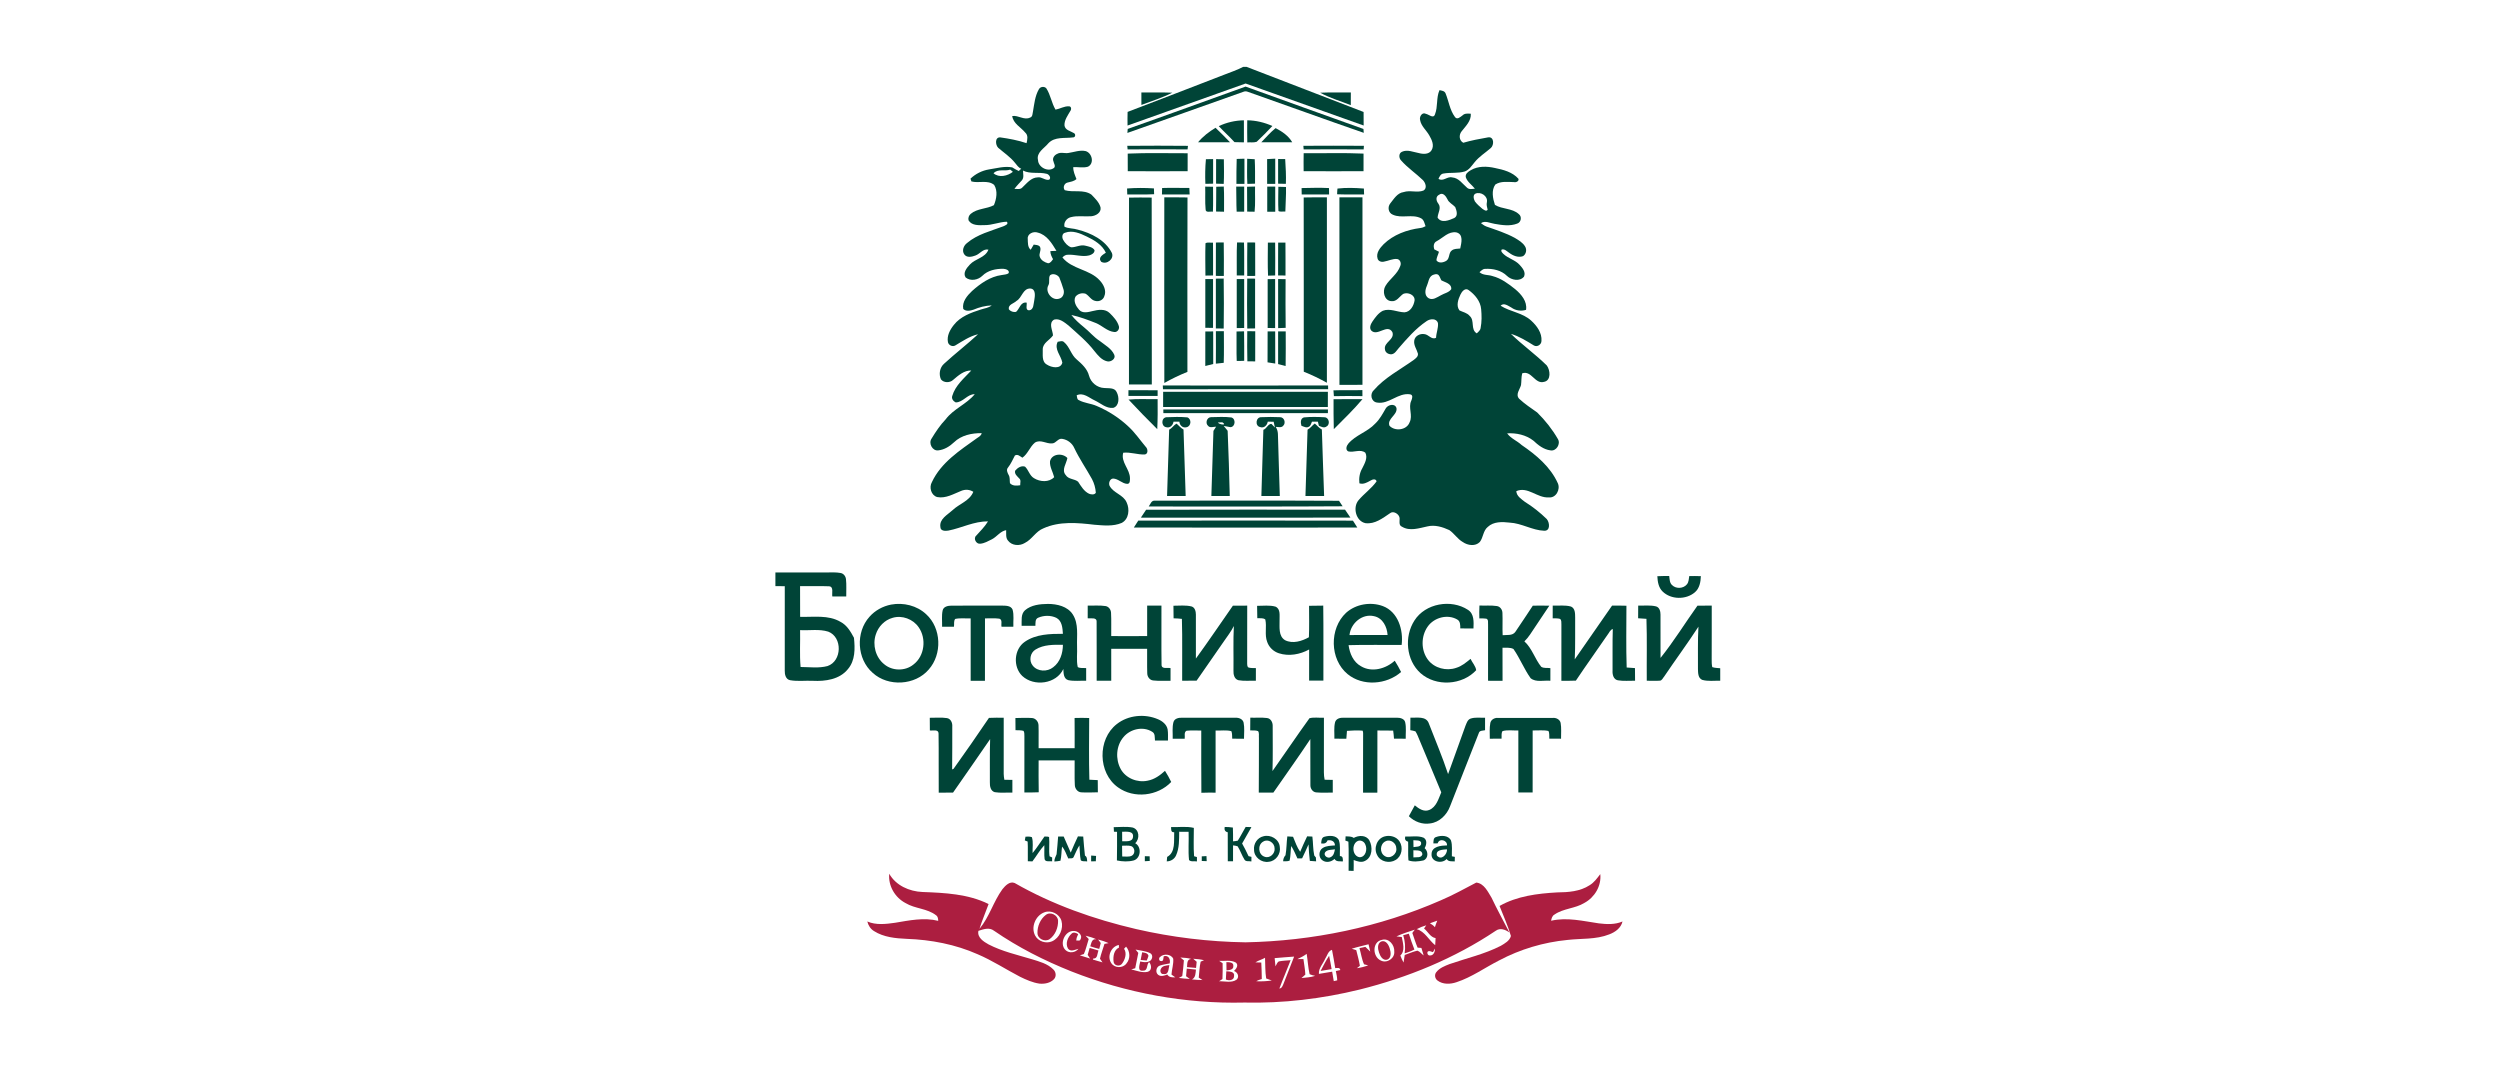 <svg width="187" height="80" viewBox="0 0 187 80" fill="none" xmlns="http://www.w3.org/2000/svg">
<g clip-path="url(#clip0_12989_84252)">
<path d="M92.992 5H93.242C96.163 6.117 99.076 7.259 101.997 8.376C102.002 8.712 102.002 9.05 102.001 9.388C99.056 8.345 96.114 7.298 93.172 6.246C90.229 7.298 87.284 8.343 84.34 9.39C84.334 9.05 84.335 8.71 84.345 8.37C86.744 7.464 89.131 6.524 91.524 5.606C92.015 5.407 92.524 5.251 92.992 5Z" fill="#004437"/>
<path d="M84.354 9.643C87.299 8.606 90.23 7.53 93.169 6.476C96.108 7.532 99.042 8.603 101.986 9.647C101.992 9.719 102.003 9.864 102.009 9.936C99.109 8.936 96.227 7.88 93.332 6.865C93.223 6.822 93.115 6.821 93.007 6.865C90.112 7.884 87.225 8.93 84.328 9.943C84.335 9.868 84.347 9.719 84.354 9.644V9.643Z" fill="#004437"/>
<path d="M77.71 6.674C77.814 6.475 78.12 6.438 78.266 6.609C78.583 7.098 78.656 7.702 78.953 8.201C79.293 8.14 79.607 7.931 79.958 7.953C80.137 7.947 80.153 8.18 80.068 8.288C79.875 8.626 79.604 8.98 79.623 9.381C79.67 9.743 80.072 9.797 80.331 9.957C80.478 10.033 80.445 10.287 80.258 10.278C79.638 10.362 78.899 10.208 78.421 10.713C78.113 11.098 77.502 11.4 77.644 11.982C77.667 12.528 78.427 12.907 78.856 12.545C78.968 12.397 78.824 12.223 78.799 12.071C78.689 11.839 78.869 11.594 79.084 11.507C79.335 11.361 79.624 11.484 79.894 11.446C80.329 11.384 80.762 11.206 81.205 11.301C81.693 11.443 81.873 12.226 81.379 12.469C81.026 12.576 80.644 12.484 80.281 12.499C80.266 12.816 80.41 13.103 80.518 13.393C80.33 13.569 80.074 13.599 79.836 13.66C79.601 13.721 79.482 14.039 79.648 14.228C80.292 14.413 81.043 14.148 81.63 14.551C81.901 14.834 82.218 15.124 82.321 15.513C82.389 15.908 81.967 16.147 81.627 16.175C81.117 16.214 80.597 16.112 80.094 16.245C79.787 16.316 79.543 16.648 79.624 16.961C79.932 17.104 80.29 17.073 80.613 17.176C81.622 17.434 82.676 17.953 83.166 18.916C83.363 19.361 82.784 19.828 82.368 19.58C82.107 19.263 82.49 19.053 82.718 18.902C82.445 18.312 81.857 17.964 81.29 17.694C80.797 17.455 80.218 17.202 79.669 17.408C79.432 17.46 79.422 17.767 79.525 17.939C79.658 18.176 79.858 18.406 80.121 18.498C80.481 18.507 80.825 18.276 81.191 18.379C81.431 18.442 81.737 18.48 81.872 18.715C81.876 18.935 81.658 19.048 81.477 19.103C80.949 19.239 80.416 19.022 79.883 19.056C79.716 19.044 79.578 19.142 79.469 19.256C80.186 20.159 81.516 20.135 82.271 20.986C82.555 21.292 82.779 21.746 82.602 22.16C82.524 22.428 82.214 22.58 81.95 22.513C81.62 22.465 81.472 22.123 81.203 21.972C80.936 21.883 80.614 21.972 80.443 22.196C80.272 22.533 80.491 22.917 80.717 23.171C80.973 23.465 81.398 23.348 81.723 23.268C82.143 23.162 82.666 23.081 83.006 23.42C83.291 23.699 83.58 24.011 83.693 24.402C83.751 24.615 83.584 24.858 83.353 24.836C82.819 24.784 82.444 24.351 81.964 24.16C81.368 23.925 80.765 23.698 80.137 23.559C80.399 23.896 80.719 24.183 81.05 24.452C81.473 24.783 81.808 25.214 82.266 25.507C82.651 25.814 83.141 26.07 83.348 26.539C83.48 26.843 83.083 27.097 82.816 27.028C82.396 26.932 82.12 26.577 81.864 26.261C81.305 25.535 80.592 24.951 79.916 24.34C79.612 24.112 79.255 23.792 78.842 23.908C78.404 24.176 78.745 24.708 78.764 25.088C78.526 25.442 78.004 25.641 77.997 26.124C78.02 26.514 77.894 27.053 78.317 27.277C78.648 27.493 79.335 27.631 79.463 27.128C79.371 26.597 78.831 26.122 79.116 25.564C79.272 25.547 79.456 25.459 79.587 25.588C80.013 25.939 80.112 26.54 80.54 26.891C80.927 27.227 81.329 27.59 81.46 28.106C81.597 28.613 82.066 29.002 82.596 29.023C82.919 29.058 83.379 28.971 83.532 29.342C83.727 29.703 83.739 30.368 83.266 30.51C82.74 30.565 82.334 30.161 81.889 29.953C81.459 29.76 81.037 29.33 80.535 29.568C80.576 29.693 80.545 29.875 80.698 29.93C81.108 30.155 81.591 30.174 82.018 30.36C82.906 30.733 83.73 31.264 84.428 31.926C84.91 32.375 85.281 32.922 85.702 33.424C85.865 33.567 85.9 33.965 85.625 33.995C85.085 34.017 84.561 33.802 84.017 33.864C83.82 34.576 84.527 35.096 84.522 35.783C84.516 35.942 84.54 36.191 84.315 36.193C83.928 36.175 83.652 35.807 83.26 35.795C83.017 35.811 82.909 36.129 82.991 36.329C83.272 36.887 84.029 36.997 84.274 37.584C84.512 38.09 84.448 38.834 83.901 39.115C83.26 39.388 82.537 39.305 81.86 39.251C80.593 39.101 79.241 38.978 78.047 39.52C77.476 39.74 77.198 40.344 76.658 40.613C76.269 40.856 75.689 40.822 75.401 40.44C75.21 40.226 75.275 39.916 75.26 39.656C74.821 39.731 74.574 40.143 74.197 40.337C73.917 40.474 73.635 40.647 73.316 40.67C73.015 40.709 72.781 40.268 73.025 40.062C73.33 39.719 73.663 39.398 73.901 39.002C72.866 38.983 71.933 39.493 70.939 39.688C70.716 39.729 70.344 39.726 70.341 39.424C70.245 38.818 70.873 38.511 71.249 38.163C71.749 37.684 72.53 37.474 72.804 36.787C72.534 36.611 72.196 36.592 71.901 36.717C71.327 36.943 70.745 37.304 70.101 37.18C69.646 37.052 69.481 36.448 69.707 36.062C70.393 34.59 71.804 33.688 73.08 32.772C73.222 32.675 73.399 32.587 73.428 32.399C72.694 32.391 71.901 32.556 71.361 33.083C71.039 33.388 70.635 33.64 70.186 33.688C69.742 33.75 69.436 33.154 69.681 32.808C69.99 32.299 70.322 31.797 70.736 31.366C71.316 30.585 72.299 30.236 72.912 29.485C72.348 29.477 72.046 30.097 71.487 30.101C71.308 30.015 71.157 29.821 71.229 29.615C71.459 28.83 72.114 28.292 72.652 27.715C72.122 27.693 71.679 28.088 71.296 28.414C71.058 28.647 70.588 28.647 70.382 28.374C70.207 27.988 70.293 27.487 70.619 27.205C71.445 26.446 72.337 25.762 73.159 25.001C72.537 25.145 72.008 25.51 71.469 25.832C71.259 25.968 70.957 25.832 70.906 25.592C70.814 25.12 71.058 24.668 71.343 24.309C71.836 23.674 72.626 23.388 73.368 23.152C73.643 23.058 73.954 23.037 74.182 22.842C73.712 22.863 73.25 22.978 72.819 23.163C72.58 23.248 72.246 23.309 72.051 23.11C71.95 22.571 72.345 22.113 72.708 21.768C73.336 21.207 74.067 20.687 74.924 20.573C75.099 20.531 75.303 20.55 75.449 20.428C75.528 20.198 75.219 20.117 75.049 20.106C74.487 20.097 73.884 20.223 73.476 20.633C73.157 20.946 72.595 21.053 72.231 20.756C72.002 20.409 72.311 20.041 72.545 19.79C72.948 19.345 73.71 19.283 73.934 18.673C73.526 18.587 73.305 18.996 72.959 19.114C72.7 19.21 72.326 19.3 72.134 19.035C71.926 18.756 72.077 18.369 72.335 18.178C73.106 17.522 74.12 17.279 75.049 16.928C75.171 16.872 75.48 16.764 75.308 16.585C74.742 16.6 74.209 16.849 73.639 16.839C73.228 16.85 72.687 16.886 72.446 16.48C72.405 16.299 72.47 16.112 72.612 15.995C73.1 15.582 73.807 15.637 74.344 15.347C74.537 14.891 74.647 14.28 74.362 13.83C73.884 13.435 73.201 13.722 72.661 13.57C72.644 13.518 72.61 13.415 72.593 13.363C72.972 13.001 73.46 12.758 73.978 12.672C74.552 12.587 75.129 12.411 75.714 12.52C75.87 12.624 76.034 12.71 76.203 12.791C76.264 12.734 76.326 12.676 76.388 12.618C76.172 12.545 76.063 12.339 75.922 12.18C75.569 11.736 75.088 11.421 74.664 11.053C74.451 10.844 74.404 10.245 74.823 10.277C75.486 10.371 76.15 10.494 76.787 10.709C76.847 10.446 76.921 10.12 76.688 9.917C76.358 9.515 75.783 9.238 75.715 8.679C76.172 8.605 76.606 9.016 77.051 8.794C77.25 8.734 77.224 8.501 77.266 8.343C77.365 7.777 77.415 7.179 77.71 6.674ZM74.315 12.961C74.723 13.318 75.372 13.163 75.763 12.853C75.699 12.795 75.633 12.741 75.566 12.687C75.154 12.833 74.648 12.6 74.315 12.961ZM76.447 13.477C76.257 13.695 76.044 13.895 75.878 14.133C76.07 14.117 76.308 14.196 76.458 14.036C76.8 13.723 77.113 13.278 77.626 13.267C77.927 13.218 78.173 13.507 78.47 13.445C78.659 13.318 78.468 13.044 78.3 13.003C77.72 12.847 77.075 13.04 76.521 12.759C76.521 12.997 76.61 13.273 76.447 13.477ZM76.876 17.872C76.889 18.15 76.858 18.482 77.096 18.683C77.153 18.586 77.266 18.393 77.323 18.296C77.472 18.323 77.651 18.314 77.767 18.427C77.949 18.675 77.666 18.967 77.784 19.229C77.883 19.484 78.144 19.622 78.394 19.692C78.579 19.684 78.669 19.514 78.768 19.386C78.662 19.2 78.566 19.003 78.567 18.783C78.718 18.775 78.87 18.768 79.021 18.762C78.681 18.204 78.307 17.566 77.621 17.397C77.302 17.28 76.827 17.489 76.876 17.872ZM78.541 20.591C78.405 20.817 78.548 21.106 78.418 21.34C78.143 21.835 78.701 22.542 79.252 22.331C79.534 22.248 79.636 21.9 79.548 21.643C79.453 21.344 79.356 21.044 79.236 20.754C79.102 20.54 78.748 20.417 78.541 20.591ZM76.035 22.507C75.835 22.706 75.398 22.773 75.459 23.128C75.579 23.294 75.802 23.368 76.001 23.33C76.276 23.096 76.33 22.565 76.793 22.637C76.831 22.821 76.672 23.199 76.973 23.213C77.339 23.176 77.298 22.732 77.363 22.467C77.412 22.169 77.505 21.621 77.074 21.581C76.505 21.562 76.456 22.269 76.035 22.507ZM78.704 33.167C78.269 33.212 77.833 32.845 77.414 33.106C77.032 33.421 76.887 33.945 76.475 34.237C76.308 34.138 76.121 33.941 75.913 34.074C75.751 34.376 75.62 34.695 75.403 34.966C75.251 35.132 75.351 35.351 75.442 35.519C75.562 35.706 75.513 35.932 75.544 36.14C75.734 36.36 76.051 36.337 76.312 36.297C76.3 36.126 76.396 35.907 76.234 35.783C76.089 35.62 75.871 35.462 75.931 35.212C76.096 35.003 76.399 34.801 76.674 34.906C76.939 35.16 77.01 35.573 77.342 35.768C77.79 36.048 78.462 36.099 78.852 35.692C78.755 35.297 78.507 34.92 78.54 34.506C78.667 33.93 79.479 33.864 79.84 34.26C79.773 34.673 79.377 35.152 79.718 35.536C79.922 35.865 80.366 35.805 80.641 36.031C80.865 36.369 81.079 36.751 81.462 36.932C81.616 36.996 81.876 37.027 81.968 36.856C81.943 36.501 81.846 36.149 81.68 35.834C81.247 35.052 80.734 34.314 80.352 33.504C80.197 33.152 79.849 32.889 79.47 32.829C79.147 32.753 79.006 33.152 78.704 33.167Z" fill="#004437"/>
<path d="M107.675 6.743C107.84 6.782 108.049 6.795 108.125 6.977C108.367 7.562 108.443 8.229 108.828 8.747C108.994 8.99 109.233 8.747 109.395 8.633C109.56 8.465 109.801 8.492 110.016 8.507C110.053 9.047 109.631 9.436 109.327 9.826C109.115 10.091 109.136 10.508 109.452 10.679C110.056 10.5 110.676 10.388 111.297 10.277C111.767 10.188 111.776 10.855 111.505 11.078C111.101 11.43 110.633 11.717 110.296 12.14C110.084 12.397 109.893 12.708 109.564 12.826C109.045 12.981 108.494 12.886 107.966 12.981C107.76 13.007 107.676 13.212 107.598 13.375C107.94 13.614 108.255 13.173 108.621 13.27C109.121 13.31 109.395 13.753 109.74 14.046C109.901 14.193 110.128 14.129 110.321 14.113C110.1 13.827 109.761 13.616 109.644 13.263C109.581 13.008 109.824 12.839 110.015 12.73C110.559 12.407 111.228 12.431 111.826 12.567C112.456 12.694 113.137 12.872 113.578 13.371C113.642 13.549 113.403 13.66 113.255 13.622C112.787 13.612 112.26 13.532 111.849 13.803C111.539 14.242 111.663 14.851 111.821 15.325C112.36 15.663 113.112 15.561 113.603 16.012C113.855 16.198 113.786 16.625 113.489 16.724C112.95 16.936 112.34 16.84 111.786 16.741C111.457 16.695 111.083 16.473 110.775 16.692C110.901 16.785 111.027 16.887 111.179 16.942C111.9 17.197 112.638 17.427 113.31 17.795C113.595 17.967 113.904 18.144 114.077 18.438C114.224 18.673 114.158 19.01 113.923 19.161C113.561 19.291 113.171 19.125 112.882 18.906C112.714 18.799 112.548 18.6 112.325 18.668C112.245 18.8 112.367 18.902 112.452 18.991C112.807 19.336 113.335 19.439 113.668 19.811C113.881 20.046 114.146 20.351 113.996 20.69C113.688 21.081 113.049 20.954 112.727 20.642C112.299 20.218 111.668 20.078 111.082 20.112C110.905 20.113 110.79 20.259 110.665 20.357C110.93 20.609 111.317 20.537 111.641 20.651C112.287 20.819 112.832 21.226 113.344 21.637C113.796 22.018 114.248 22.543 114.148 23.177C113.774 23.292 113.367 23.233 113.051 23.005C112.815 22.882 112.484 22.612 112.246 22.868C112.967 23.329 113.898 23.39 114.538 23.988C114.96 24.373 115.348 24.902 115.302 25.502C115.299 25.779 114.979 25.985 114.732 25.84C114.186 25.505 113.638 25.155 113.017 24.973C113.87 25.808 114.858 26.502 115.705 27.343C115.956 27.688 116.04 28.45 115.506 28.56C114.809 28.768 114.566 27.683 113.861 27.925C113.786 28.212 113.812 28.51 113.773 28.801C113.685 29.133 113.337 29.504 113.634 29.828C114.045 30.212 114.519 30.526 114.978 30.85C115.582 31.441 116.11 32.111 116.532 32.843C116.754 33.201 116.41 33.776 115.969 33.687C115.465 33.622 115.051 33.294 114.694 32.958C114.146 32.531 113.42 32.372 112.735 32.415C113.004 32.798 113.476 32.969 113.817 33.286C114.908 34.03 115.977 34.923 116.527 36.151C116.733 36.609 116.391 37.269 115.844 37.205C114.986 37.264 114.279 36.363 113.42 36.737C113.438 37.112 113.797 37.329 114.063 37.539C114.655 37.905 115.202 38.342 115.698 38.826C115.914 39.079 115.985 39.713 115.512 39.701C114.615 39.669 113.821 39.136 112.923 39.092C112.367 39.026 111.722 39.003 111.286 39.414C110.933 39.697 110.953 40.197 110.692 40.539C110.357 40.887 109.786 40.801 109.422 40.547C109.021 40.321 108.782 39.908 108.41 39.652C107.901 39.417 107.323 39.237 106.762 39.377C106.144 39.507 105.45 39.756 104.863 39.395C104.521 39.236 104.812 38.816 104.623 38.57C104.493 38.372 104.184 38.218 103.974 38.389C103.429 38.757 102.84 39.223 102.136 39.133C101.416 38.985 101.169 37.949 101.617 37.418C102.037 36.919 102.59 36.541 102.968 36.006C102.918 35.781 102.647 35.859 102.514 35.948C102.255 36.086 101.989 36.254 101.683 36.153C101.637 35.764 101.698 35.368 101.898 35.028C102.071 34.675 102.324 34.255 102.129 33.865C101.748 33.563 101.259 33.876 100.841 33.762C100.619 33.636 100.721 33.342 100.853 33.187C101.404 32.534 102.29 32.311 102.865 31.686C103.208 31.364 103.425 30.945 103.657 30.545C103.822 30.27 104.343 30.14 104.458 30.528C104.538 31.048 103.734 31.317 103.932 31.845C104.332 32.281 105.217 32.183 105.434 31.598C105.706 31.075 105.312 30.491 105.565 29.971C105.625 29.819 105.728 29.542 105.479 29.496C104.575 29.351 103.894 30.27 102.994 30.11C102.567 30.047 102.45 29.484 102.745 29.204C103.571 28.243 104.725 27.654 105.744 26.925C105.896 26.806 106.096 26.67 106.06 26.447C105.971 26.123 105.732 25.827 105.785 25.475C105.833 25.129 106.216 24.933 106.542 24.992C106.858 25.014 107.088 25.447 107.418 25.264C107.43 24.898 107.592 24.547 107.561 24.181C107.473 23.793 106.969 23.831 106.708 24.023C105.893 24.571 105.248 25.321 104.61 26.056C104.459 26.23 104.33 26.474 104.074 26.502C103.85 26.506 103.616 26.375 103.594 26.132C103.49 25.593 104.349 25.412 104.15 24.841C103.766 24.189 103.035 25.196 102.569 24.723C102.403 24.524 102.53 24.244 102.653 24.058C102.866 23.749 103.092 23.419 103.438 23.245C103.971 23.041 104.508 23.346 105.045 23.362C105.491 23.342 105.746 22.873 105.809 22.484C105.861 22.056 105.302 21.829 104.961 21.983C104.673 22.181 104.475 22.579 104.069 22.527C103.533 22.486 103.388 21.78 103.633 21.386C103.949 20.853 104.536 20.505 104.739 19.898C104.834 19.698 104.738 19.408 104.499 19.372C104.168 19.344 103.862 19.511 103.54 19.566C103.347 19.622 103.1 19.554 103.043 19.343C102.913 18.919 103.221 18.547 103.497 18.265C104.226 17.554 105.233 17.186 106.23 17.057C106.372 17.04 106.506 16.994 106.631 16.921C106.552 16.709 106.516 16.443 106.293 16.327C105.632 15.987 104.842 16.365 104.178 16.057C103.844 15.92 103.775 15.486 103.991 15.218C104.265 14.882 104.512 14.435 104.986 14.369C105.471 14.206 106 14.437 106.475 14.254C106.771 14.082 106.63 13.676 106.438 13.477C105.911 12.968 105.29 12.555 104.803 12.002C104.628 11.828 104.61 11.467 104.864 11.354C105.274 11.162 105.716 11.378 106.13 11.45C106.448 11.538 106.891 11.559 107.082 11.234C107.3 10.871 107.099 10.454 106.909 10.126C106.691 9.738 106.301 9.438 106.224 8.981C106.153 8.734 106.372 8.36 106.658 8.515C106.88 8.557 107.219 8.903 107.335 8.556C107.567 7.977 107.417 7.315 107.675 6.743ZM110.362 14.485C110.15 14.594 110.233 14.896 110.323 15.065C110.476 15.276 110.681 15.447 110.878 15.617C110.987 15.685 111.168 15.846 111.277 15.69C111.23 15.501 111.172 15.312 111.221 15.115C111.306 14.67 110.764 14.31 110.362 14.485ZM107.657 14.559C107.366 14.695 107.417 15.018 107.585 15.227C107.84 15.564 107.543 15.929 107.533 16.282C107.819 16.725 108.401 16.476 108.78 16.308C109.086 16.146 108.951 15.741 108.851 15.489C108.665 15.281 108.376 15.168 108.264 14.896C108.158 14.679 107.927 14.363 107.657 14.559ZM107.47 18.038C107.227 18.151 107.211 18.422 107.28 18.648C107.396 18.71 107.514 18.771 107.633 18.832C107.579 19.046 107.459 19.246 107.443 19.468C107.608 19.724 107.978 19.642 108.195 19.5C108.456 19.319 108.34 18.906 108.606 18.726C108.783 18.593 109.016 18.613 109.225 18.588C109.31 18.178 109.495 17.513 108.923 17.38C108.345 17.295 107.935 17.789 107.47 18.038ZM107.132 20.589C106.857 20.757 106.85 21.126 106.724 21.395C106.594 21.684 106.535 22.102 106.849 22.3C107.17 22.492 107.497 22.231 107.777 22.088C108.034 21.934 108.373 21.888 108.553 21.631C108.593 21.21 108.101 21.126 107.817 20.973C107.738 20.843 107.705 20.686 107.602 20.572C107.469 20.452 107.272 20.525 107.132 20.589ZM109.241 22.036C109.072 22.388 108.903 22.874 109.168 23.219C109.427 23.348 109.742 23.396 109.934 23.634C110.328 23.98 109.979 24.647 110.462 24.935C110.583 24.819 110.734 24.706 110.751 24.526C110.842 24.067 110.832 23.595 110.791 23.131C110.744 22.534 110.323 22.034 109.852 21.697C109.589 21.5 109.341 21.816 109.241 22.036Z" fill="#004437"/>
<path d="M85.375 6.918C86.147 6.928 86.918 6.901 87.689 6.933C86.954 7.312 86.15 7.553 85.377 7.849C85.374 7.539 85.375 7.228 85.375 6.918Z" fill="#004437"/>
<path d="M98.75 6.935C99.514 6.898 100.279 6.928 101.043 6.917C101.046 7.233 101.045 7.549 101.039 7.866C100.276 7.56 99.469 7.333 98.75 6.935Z" fill="#004437"/>
<path d="M91.164 9.436C91.75 9.157 92.393 9.009 93.043 8.999C93.046 9.548 93.045 10.098 93.045 10.648C92.808 10.646 92.573 10.641 92.339 10.632C91.963 10.218 91.545 9.844 91.164 9.436Z" fill="#004437"/>
<path d="M93.294 8.998C93.944 9.006 94.583 9.161 95.173 9.425C94.796 9.833 94.402 10.226 94 10.606C93.777 10.681 93.529 10.635 93.298 10.651C93.285 10.101 93.289 9.549 93.294 8.998Z" fill="#004437"/>
<path d="M94.344 10.642C94.693 10.283 95.029 9.895 95.416 9.583C95.894 9.83 96.391 10.163 96.658 10.642C95.887 10.645 95.115 10.644 94.344 10.642Z" fill="#004437"/>
<path d="M89.617 10.639C89.979 10.2 90.437 9.854 90.921 9.558C91.285 9.914 91.654 10.267 92.002 10.639C91.207 10.646 90.412 10.646 89.617 10.639Z" fill="#004437"/>
<path d="M84.32 10.908C85.833 10.895 87.347 10.892 88.86 10.909C88.852 10.976 88.837 11.109 88.83 11.175C87.335 11.167 85.841 11.167 84.345 11.175C84.34 11.109 84.327 10.975 84.32 10.908Z" fill="#004437"/>
<path d="M97.492 10.906C99.002 10.895 100.511 10.897 102.021 10.906C102.016 10.974 102.008 11.108 102.002 11.176C100.506 11.169 99.009 11.168 97.513 11.176C97.507 11.109 97.498 10.975 97.492 10.908V10.906Z" fill="#004437"/>
<path d="M84.353 11.49C85.845 11.421 87.341 11.471 88.836 11.463C88.841 11.911 88.841 12.358 88.835 12.805C87.343 12.812 85.849 12.813 84.357 12.805C84.35 12.367 84.352 11.929 84.353 11.49Z" fill="#004437"/>
<path d="M97.514 11.461C99.006 11.473 100.501 11.421 101.993 11.489C101.997 11.928 101.998 12.366 101.992 12.804C100.498 12.811 99.004 12.813 97.512 12.804C97.507 12.355 97.505 11.908 97.514 11.461Z" fill="#004437"/>
<path d="M90.203 11.909C90.382 11.905 90.561 11.902 90.741 11.9C90.743 12.514 90.741 13.126 90.741 13.739C90.548 13.742 90.355 13.745 90.162 13.751C90.137 13.136 90.145 12.52 90.203 11.909Z" fill="#004437"/>
<path d="M90.965 11.903C91.157 11.905 91.351 11.911 91.544 11.914C91.552 12.528 91.568 13.142 91.535 13.755C91.344 13.748 91.153 13.743 90.962 13.738C90.962 13.126 90.959 12.515 90.965 11.903Z" fill="#004437"/>
<path d="M93.289 11.877C93.477 11.887 93.665 11.897 93.853 11.91C93.887 12.52 93.877 13.129 93.877 13.738C93.685 13.743 93.493 13.749 93.302 13.756C93.267 13.13 93.286 12.503 93.289 11.877Z" fill="#004437"/>
<path d="M95.603 11.894C95.778 11.894 95.955 11.897 96.132 11.9C96.172 12.516 96.206 13.133 96.184 13.751C95.99 13.746 95.796 13.742 95.603 13.739C95.603 13.123 95.6 12.508 95.603 11.894Z" fill="#004437"/>
<path d="M92.505 11.889C92.698 11.881 92.891 11.874 93.084 11.87C93.082 12.498 93.08 13.126 93.085 13.754H92.484C92.484 13.132 92.482 12.511 92.505 11.889Z" fill="#004437"/>
<path d="M94.781 11.901C94.983 11.889 95.185 11.878 95.388 11.868C95.39 12.496 95.389 13.124 95.389 13.752H94.782C94.786 13.135 94.786 12.518 94.781 11.901Z" fill="#004437"/>
<path d="M90.975 13.968C91.163 13.963 91.35 13.958 91.538 13.954C91.579 14.581 91.549 15.209 91.558 15.837C91.358 15.832 91.159 15.828 90.961 15.823C90.98 15.205 90.961 14.586 90.975 13.968Z" fill="#004437"/>
<path d="M93.281 13.968C93.48 13.962 93.678 13.957 93.878 13.954C93.865 14.582 93.91 15.211 93.844 15.837C93.659 15.833 93.473 15.831 93.289 15.828C93.281 15.208 93.29 14.588 93.281 13.968Z" fill="#004437"/>
<path d="M95.621 13.969C95.811 13.969 96.002 13.974 96.193 13.986C96.211 14.6 96.153 15.21 96.144 15.822C95.976 15.805 95.777 15.868 95.629 15.785C95.592 15.181 95.619 14.574 95.621 13.969Z" fill="#004437"/>
<path d="M84.305 14.098C84.973 14.048 85.645 14.048 86.314 14.092C86.318 14.237 86.322 14.383 86.328 14.527C85.659 14.564 84.989 14.536 84.319 14.544C84.313 14.395 84.309 14.247 84.305 14.098Z" fill="#004437"/>
<path d="M86.927 14.063C87.607 14.038 88.285 14.063 88.964 14.06C88.972 14.222 88.978 14.384 88.985 14.547C88.294 14.546 87.603 14.549 86.914 14.544C86.917 14.384 86.922 14.224 86.927 14.063Z" fill="#004437"/>
<path d="M90.148 13.958C90.344 13.961 90.539 13.964 90.735 13.97C90.735 14.591 90.752 15.213 90.726 15.835C90.539 15.793 90.166 15.951 90.178 15.642C90.126 15.082 90.168 14.519 90.148 13.958Z" fill="#004437"/>
<path d="M92.469 13.959C92.667 13.957 92.866 13.957 93.065 13.956V15.834H92.502C92.467 15.21 92.49 14.585 92.469 13.959Z" fill="#004437"/>
<path d="M94.79 13.956C94.989 13.956 95.187 13.957 95.387 13.958C95.39 14.585 95.389 15.212 95.388 15.84H94.789C94.789 15.211 94.789 14.584 94.79 13.956Z" fill="#004437"/>
<path d="M97.359 14.067C98.042 14.054 98.726 14.031 99.41 14.067C99.412 14.226 99.414 14.385 99.416 14.545C98.733 14.55 98.05 14.545 97.367 14.548C97.364 14.388 97.362 14.227 97.359 14.067Z" fill="#004437"/>
<path d="M100.043 14.104C100.696 14.028 101.363 14.052 102.019 14.103C102.024 14.25 102.029 14.397 102.034 14.544C101.361 14.539 100.688 14.558 100.016 14.532C100.022 14.39 100.024 14.246 100.043 14.104Z" fill="#004437"/>
<path d="M84.451 14.782C85.016 14.768 85.581 14.771 86.146 14.779C86.163 19.439 86.143 24.097 86.156 28.757C85.586 28.763 85.016 28.761 84.447 28.757C84.449 24.098 84.44 19.44 84.451 14.781V14.782Z" fill="#004437"/>
<path d="M87.09 14.762C87.668 14.765 88.246 14.753 88.825 14.77C88.81 19.119 88.819 23.468 88.819 27.817C88.226 28.055 87.649 28.331 87.092 28.646C87.081 24.018 87.088 19.39 87.09 14.762Z" fill="#004437"/>
<path d="M97.516 14.771C98.094 14.751 98.672 14.764 99.252 14.761C99.257 19.384 99.258 24.007 99.251 28.63C98.692 28.32 98.118 28.037 97.522 27.805C97.514 23.46 97.53 19.115 97.516 14.771Z" fill="#004437"/>
<path d="M100.188 14.761C100.763 14.761 101.338 14.76 101.913 14.762C101.913 19.437 101.917 24.11 101.912 28.785C101.338 28.784 100.764 28.783 100.191 28.787C100.183 24.111 100.191 19.437 100.188 14.761Z" fill="#004437"/>
<path d="M90.171 18.195C90.332 18.098 90.55 18.168 90.732 18.154C90.743 18.971 90.735 19.788 90.737 20.605C90.546 20.608 90.356 20.611 90.166 20.614C90.161 19.807 90.144 19.001 90.171 18.195Z" fill="#004437"/>
<path d="M90.95 18.14C91.145 18.138 91.34 18.137 91.535 18.135C91.555 18.969 91.543 19.805 91.542 20.639C91.344 20.638 91.144 20.638 90.945 20.637C90.952 19.805 90.945 18.973 90.95 18.14Z" fill="#004437"/>
<path d="M92.531 18.134C92.704 18.137 92.877 18.14 93.05 18.142C93.082 18.963 93.055 19.785 93.065 20.606C92.88 20.606 92.695 20.607 92.51 20.607C92.523 19.784 92.486 18.958 92.531 18.134Z" fill="#004437"/>
<path d="M93.3 18.134C93.495 18.137 93.691 18.138 93.886 18.14C93.89 18.973 93.883 19.805 93.89 20.637C93.691 20.637 93.492 20.638 93.294 20.64C93.293 19.804 93.281 18.969 93.3 18.134Z" fill="#004437"/>
<path d="M94.837 18.145C95.019 18.145 95.2 18.145 95.381 18.147C95.391 18.966 95.388 19.785 95.383 20.604C95.205 20.608 95.027 20.614 94.85 20.62C94.811 19.796 94.835 18.969 94.837 18.145Z" fill="#004437"/>
<path d="M95.607 18.148C95.788 18.146 95.97 18.145 96.151 18.144C96.161 18.965 96.155 19.787 96.156 20.608C95.971 20.607 95.787 20.607 95.602 20.606C95.605 19.787 95.597 18.967 95.607 18.148Z" fill="#004437"/>
<path d="M90.947 20.843C91.141 20.841 91.337 20.839 91.532 20.836C91.552 22.082 91.55 23.329 91.533 24.574C91.337 24.571 91.141 24.569 90.946 24.568C90.945 23.327 90.945 22.084 90.946 20.843H90.947Z" fill="#004437"/>
<path d="M93.293 20.84C93.489 20.841 93.685 20.842 93.881 20.842C93.885 22.084 93.881 23.325 93.881 24.566C93.686 24.568 93.49 24.57 93.295 24.574C93.274 23.329 93.28 22.084 93.292 20.84H93.293Z" fill="#004437"/>
<path d="M90.156 20.876C90.349 20.875 90.541 20.875 90.736 20.875C90.736 22.09 90.736 23.307 90.735 24.523C90.541 24.522 90.349 24.521 90.157 24.521C90.157 23.306 90.158 22.091 90.157 20.876H90.156Z" fill="#004437"/>
<path d="M92.508 20.875H93.064C93.064 22.095 93.065 23.314 93.064 24.534C92.878 24.537 92.693 24.539 92.508 24.541C92.508 23.32 92.507 22.097 92.508 20.875Z" fill="#004437"/>
<path d="M94.82 20.881C95.006 20.877 95.193 20.875 95.38 20.873C95.38 22.096 95.381 23.318 95.38 24.54C95.194 24.538 95.008 24.537 94.821 24.534C94.826 23.317 94.827 22.098 94.821 20.881H94.82Z" fill="#004437"/>
<path d="M95.603 20.873C95.788 20.875 95.975 20.877 96.162 20.881C96.159 22.095 96.148 23.308 96.168 24.522C95.98 24.533 95.791 24.539 95.605 24.545C95.599 23.321 95.603 22.097 95.603 20.873Z" fill="#004437"/>
<path d="M90.948 24.776C91.147 24.776 91.346 24.776 91.545 24.775C91.545 25.563 91.562 26.351 91.535 27.138C91.338 27.159 91.142 27.18 90.945 27.202C90.955 26.394 90.95 25.585 90.948 24.776Z" fill="#004437"/>
<path d="M92.493 24.794C92.681 24.791 92.869 24.786 93.056 24.783C93.077 25.518 93.06 26.253 93.066 26.988C92.879 26.993 92.693 27.004 92.507 26.998C92.475 26.265 92.507 25.529 92.493 24.794Z" fill="#004437"/>
<path d="M93.296 24.774L93.892 24.778C93.887 25.53 93.891 26.28 93.889 27.032C93.694 27.029 93.498 27.026 93.303 27.026C93.28 26.276 93.291 25.524 93.296 24.774Z" fill="#004437"/>
<path d="M94.818 24.789C95.007 24.789 95.195 24.79 95.384 24.79C95.386 25.591 95.382 26.393 95.388 27.194C95.195 27.166 95.004 27.137 94.812 27.103C94.818 26.331 94.81 25.56 94.818 24.789Z" fill="#004437"/>
<path d="M95.603 24.791C95.792 24.79 95.981 24.789 96.171 24.788C96.171 25.651 96.183 26.515 96.165 27.378C95.977 27.329 95.791 27.281 95.603 27.233C95.601 26.419 95.602 25.605 95.603 24.791Z" fill="#004437"/>
<path d="M90.158 24.792C90.354 24.791 90.55 24.791 90.746 24.791C90.749 25.603 90.746 26.415 90.749 27.227C90.55 27.276 90.354 27.326 90.156 27.376C90.161 26.515 90.157 25.653 90.158 24.792Z" fill="#004437"/>
<path d="M86.977 28.834C91.097 28.837 95.219 28.844 99.34 28.831C99.341 28.902 99.344 29.042 99.345 29.112C95.226 29.115 91.109 29.104 86.991 29.119C86.987 29.048 86.98 28.905 86.977 28.834Z" fill="#004437"/>
<path d="M99.742 29.199C100.463 29.168 101.186 29.205 101.907 29.178C101.908 29.328 101.909 29.479 101.91 29.63C101.198 29.62 100.486 29.615 99.775 29.633C99.763 29.488 99.753 29.344 99.742 29.199Z" fill="#004437"/>
<path d="M84.408 29.188C85.136 29.187 85.863 29.184 86.59 29.19V29.617C85.862 29.618 85.133 29.617 84.406 29.617C84.406 29.51 84.408 29.296 84.408 29.188Z" fill="#004437"/>
<path d="M87.003 29.308C91.11 29.305 95.217 29.307 99.325 29.307C99.325 29.686 99.325 30.066 99.323 30.445C95.217 30.444 91.109 30.445 87.001 30.444C86.999 30.066 86.999 29.687 87.003 29.308Z" fill="#004437"/>
<path d="M99.75 29.861C100.471 29.85 101.193 29.859 101.914 29.855C101.249 30.645 100.5 31.369 99.769 32.101C99.742 31.354 99.753 30.608 99.75 29.861Z" fill="#004437"/>
<path d="M84.414 29.888C85.137 29.816 85.865 29.872 86.59 29.853C86.6 30.603 86.598 31.352 86.563 32.1C85.829 31.381 85.117 30.638 84.414 29.888Z" fill="#004437"/>
<path d="M87.016 30.63H99.33C99.329 30.698 99.328 30.835 99.327 30.903C95.225 30.904 91.122 30.904 87.02 30.903C87.019 30.835 87.017 30.698 87.016 30.63Z" fill="#004437"/>
<path d="M87.241 31.957C86.847 31.902 86.845 31.252 87.242 31.209C87.764 31.186 88.29 31.172 88.81 31.219C89.15 31.34 89.106 31.889 88.751 31.957C88.47 32.035 88.233 31.81 88.218 31.542C88.07 31.542 87.924 31.542 87.778 31.543C87.741 31.8 87.523 32.037 87.241 31.957Z" fill="#004437"/>
<path d="M90.367 31.855C90.134 31.659 90.27 31.202 90.591 31.204C91.097 31.192 91.61 31.163 92.112 31.226C92.451 31.329 92.413 31.918 92.045 31.953C91.918 31.93 91.662 31.882 91.534 31.859C91.608 31.95 91.755 32.133 91.828 32.224C91.902 33.849 91.942 35.476 91.986 37.101C91.527 37.1 91.068 37.1 90.61 37.101C90.656 35.477 90.709 33.853 90.765 32.231C90.815 32.152 90.914 31.995 90.965 31.916C90.789 31.91 90.508 32.034 90.367 31.854V31.855ZM91.1 31.6C91.16 31.758 91.837 31.851 91.433 31.588C91.35 31.592 91.184 31.598 91.1 31.6Z" fill="#004437"/>
<path d="M94.258 31.943C93.853 31.864 93.934 31.189 94.344 31.205C94.813 31.183 95.285 31.183 95.755 31.205C96.067 31.21 96.2 31.64 95.986 31.844C95.858 32.017 95.586 31.932 95.422 31.929C95.525 32.091 95.58 32.267 95.588 32.455C95.624 34.004 95.689 35.552 95.73 37.1C95.27 37.1 94.811 37.101 94.351 37.1C94.391 35.45 94.456 33.8 94.5 32.15C94.748 32.069 94.854 31.687 95.109 31.711C95.173 31.777 95.299 31.912 95.362 31.979C95.339 31.87 95.293 31.654 95.269 31.545C95.121 31.54 94.975 31.538 94.828 31.541C94.787 31.806 94.543 32.056 94.258 31.943Z" fill="#004437"/>
<path d="M97.531 31.222C98.048 31.169 98.575 31.184 99.094 31.212C99.418 31.241 99.51 31.749 99.23 31.896C99.049 32.044 98.83 31.923 98.652 31.845C98.634 31.769 98.596 31.617 98.578 31.541C98.43 31.541 98.282 31.541 98.135 31.542C98.067 31.671 98.05 31.855 97.898 31.921C97.716 32.031 97.521 31.906 97.347 31.849C97.285 31.625 97.254 31.313 97.531 31.222Z" fill="#004437"/>
<path d="M87.453 32.136C87.672 32.031 87.794 31.806 87.997 31.686C88.178 31.827 88.318 32.021 88.527 32.129C88.587 33.786 88.627 35.444 88.688 37.101C88.224 37.101 87.761 37.103 87.297 37.1C87.349 35.445 87.408 33.791 87.453 32.136Z" fill="#004437"/>
<path d="M97.805 32.14C98.021 32.027 98.154 31.82 98.346 31.68C98.526 31.825 98.66 32.022 98.875 32.127C98.938 33.785 98.976 35.444 99.044 37.102C98.579 37.104 98.114 37.104 97.648 37.102C97.704 35.448 97.751 33.794 97.805 32.14Z" fill="#004437"/>
<path d="M85.922 37.886C86.047 37.725 86.116 37.429 86.37 37.449C90.965 37.453 95.562 37.433 100.158 37.459C100.247 37.597 100.338 37.733 100.429 37.87C95.594 37.906 90.758 37.875 85.922 37.886Z" fill="#004437"/>
<path d="M85.336 38.719C85.466 38.522 85.598 38.326 85.729 38.13C90.689 38.112 95.649 38.124 100.609 38.123C100.744 38.32 100.878 38.518 101.01 38.717C95.786 38.726 90.56 38.723 85.336 38.719Z" fill="#004437"/>
<path d="M85.141 38.943C90.493 38.933 95.846 38.932 101.199 38.944C101.307 39.116 101.416 39.287 101.527 39.46C95.955 39.467 90.383 39.47 84.812 39.458C84.921 39.286 85.031 39.116 85.141 38.943Z" fill="#004437"/>
<path d="M58 42.819C59.295 42.819 60.59 42.822 61.884 42.819C62.21 42.819 62.54 42.798 62.863 42.858C63.096 42.889 63.259 43.102 63.279 43.326C63.327 43.754 63.292 44.186 63.299 44.617C62.951 44.619 62.604 44.617 62.258 44.614C62.208 44.37 62.388 43.861 61.996 43.854C61.28 43.823 60.563 43.855 59.845 43.842C59.849 44.608 59.842 45.373 59.85 46.139C60.858 46.17 61.956 45.977 62.867 46.513C63.352 46.763 63.629 47.245 63.877 47.706C63.958 48.505 63.981 49.403 63.422 50.052C62.803 50.823 61.736 50.974 60.803 50.925C60.235 50.898 59.657 50.98 59.095 50.878C58.767 50.812 58.692 50.441 58.7 50.16C58.7 48.055 58.698 45.951 58.701 43.847C58.468 43.845 58.234 43.843 58 43.842V42.82V42.819ZM59.847 47.133C59.867 48.051 59.802 48.974 59.884 49.891C60.552 49.895 61.246 49.996 61.898 49.821C62.987 49.454 63.029 47.662 61.957 47.248C61.277 47.034 60.547 47.174 59.847 47.133Z" fill="#004437"/>
<path d="M123.969 43.101C124.263 43.086 124.56 43.084 124.856 43.086C124.892 43.317 124.879 43.59 125.069 43.763C125.367 44.063 125.914 44.036 126.181 43.708C126.324 43.535 126.319 43.298 126.357 43.089C126.646 43.085 126.935 43.086 127.225 43.097C127.209 43.531 127.126 44.005 126.778 44.303C126.114 44.872 124.997 44.861 124.366 44.248C124.054 43.95 123.99 43.508 123.969 43.101Z" fill="#004437"/>
<path d="M66.651 45.224C67.575 45.05 68.587 45.296 69.276 45.944C70.42 46.985 70.487 48.931 69.47 50.079C68.453 51.272 66.436 51.388 65.28 50.331C64.086 49.298 63.986 47.29 65.042 46.129C65.458 45.66 66.035 45.343 66.651 45.224ZM66.762 46.215C66.164 46.379 65.69 46.88 65.509 47.463C65.251 48.239 65.492 49.175 66.144 49.689C66.748 50.198 67.707 50.21 68.32 49.711C69.166 49.074 69.313 47.762 68.713 46.914C68.296 46.307 67.473 45.998 66.762 46.215Z" fill="#004437"/>
<path d="M76.667 45.651C77.133 45.245 77.796 45.18 78.39 45.173C79.071 45.177 79.852 45.351 80.244 45.96C80.699 46.669 80.536 47.54 80.564 48.334C80.593 48.853 80.502 49.387 80.615 49.897C80.806 50.004 81.037 49.952 81.245 49.975C81.246 50.291 81.246 50.606 81.245 50.921C80.8 50.904 80.345 50.969 79.906 50.875C79.546 50.771 79.553 50.342 79.539 50.041C79.013 51.164 77.351 51.382 76.466 50.563C75.758 49.882 75.838 48.562 76.66 48.002C77.484 47.432 78.539 47.408 79.506 47.409C79.476 46.981 79.448 46.438 79.011 46.212C78.6 46.016 78.089 46.022 77.672 46.199C77.411 46.293 77.461 46.59 77.448 46.808C77.104 46.813 76.761 46.813 76.417 46.808C76.433 46.418 76.344 45.946 76.667 45.651ZM77.465 48.581C77.052 48.822 76.947 49.422 77.249 49.789C77.609 50.248 78.342 50.266 78.78 49.909C79.301 49.522 79.502 48.855 79.506 48.232C78.819 48.222 78.07 48.209 77.465 48.581Z" fill="#004437"/>
<path d="M87.773 45.309C88.225 45.309 88.689 45.251 89.134 45.364C89.385 45.443 89.451 45.738 89.452 45.97C89.457 47.066 89.448 48.163 89.453 49.259C90.401 47.959 91.299 46.623 92.221 45.304C92.578 45.299 92.934 45.299 93.292 45.301C93.289 46.668 93.296 48.034 93.288 49.401C93.302 49.566 93.257 49.751 93.341 49.904C93.525 49.998 93.741 49.957 93.941 49.975C93.939 50.289 93.939 50.603 93.939 50.919C93.506 50.906 93.067 50.957 92.639 50.881C92.323 50.8 92.249 50.438 92.264 50.159C92.279 49.047 92.235 47.935 92.292 46.825C92.087 47.241 91.797 47.605 91.536 47.988C90.863 48.965 90.177 49.935 89.506 50.913C89.146 50.921 88.785 50.921 88.426 50.919C88.414 49.376 88.451 47.834 88.406 46.292C88.2 46.267 87.991 46.254 87.784 46.251C87.779 45.936 87.778 45.622 87.773 45.309Z" fill="#004437"/>
<path d="M94.031 45.317C94.488 45.319 94.962 45.25 95.408 45.376C95.804 45.557 95.7 46.055 95.711 46.403C95.721 46.905 95.615 47.579 96.121 47.886C96.698 48.176 97.376 47.96 97.906 47.666C97.938 46.882 97.919 46.098 97.917 45.314C98.271 45.306 98.624 45.307 98.979 45.3C99.004 47.17 98.983 49.038 98.99 50.908C98.634 50.909 98.278 50.909 97.922 50.909C97.922 50.133 97.92 49.357 97.923 48.581C97.243 48.954 96.408 49.109 95.658 48.864C95.255 48.735 94.921 48.414 94.785 48.014C94.578 47.476 94.768 46.886 94.645 46.337C94.473 46.203 94.247 46.256 94.046 46.243C94.038 45.934 94.036 45.625 94.031 45.317Z" fill="#004437"/>
<path d="M100.689 45.835C101.419 45.182 102.524 44.998 103.439 45.336C104.582 45.768 104.983 47.129 104.843 48.24C103.52 48.252 102.196 48.218 100.873 48.258C100.958 48.876 101.225 49.519 101.801 49.834C102.611 50.322 103.665 50.026 104.326 49.421C104.502 49.693 104.656 49.977 104.802 50.265C103.719 51.216 101.937 51.356 100.8 50.423C99.456 49.315 99.425 47.014 100.689 45.835ZM100.943 47.501C101.893 47.496 102.841 47.501 103.791 47.497C103.752 46.89 103.431 46.221 102.777 46.09C101.886 45.879 101.028 46.632 100.943 47.501Z" fill="#004437"/>
<path d="M105.8 46.414C106.617 45.127 108.548 44.792 109.804 45.617C110.277 45.919 110.233 46.522 110.216 47.009C109.886 47.006 109.557 47.006 109.229 47.006C109.228 46.763 109.241 46.462 108.987 46.331C108.26 45.918 107.268 46.195 106.796 46.863C106.28 47.587 106.276 48.647 106.817 49.357C107.293 49.983 108.191 50.214 108.926 49.954C109.339 49.832 109.671 49.55 109.996 49.283C110.129 49.566 110.375 49.815 110.419 50.131C109.371 51.262 107.415 51.379 106.256 50.352C105.173 49.381 105.024 47.613 105.8 46.414Z" fill="#004437"/>
<path d="M110.662 45.292C111.09 45.316 111.523 45.266 111.949 45.331C112.21 45.355 112.382 45.608 112.383 45.856C112.406 46.407 112.372 46.961 112.398 47.513C112.715 47.478 113.132 47.567 113.345 47.267C113.788 46.617 114.221 45.96 114.654 45.304C115.065 45.296 115.477 45.296 115.89 45.306C115.539 45.841 115.178 46.371 114.822 46.903C114.571 47.271 114.35 47.664 114.024 47.974C114.597 48.493 114.804 49.28 115.282 49.875C115.482 50.005 115.743 49.942 115.969 49.976C115.968 50.292 115.968 50.606 115.968 50.921C115.486 50.872 114.899 51.062 114.492 50.731C114 50.044 113.692 49.24 113.208 48.547C112.959 48.408 112.659 48.467 112.387 48.449C112.391 49.274 112.385 50.1 112.391 50.925C112.029 50.921 111.668 50.921 111.306 50.921C111.307 49.524 111.303 48.126 111.308 46.728C111.288 46.578 111.359 46.353 111.18 46.277C111.005 46.25 110.829 46.256 110.655 46.254C110.646 45.933 110.645 45.612 110.662 45.292Z" fill="#004437"/>
<path d="M117.79 49.32C118.715 47.976 119.648 46.638 120.582 45.3C120.94 45.298 121.298 45.295 121.657 45.309C121.656 46.85 121.623 48.391 121.675 49.929C121.881 49.951 122.088 49.965 122.296 49.974C122.296 50.289 122.297 50.603 122.303 50.918C121.874 50.912 121.443 50.959 121.019 50.887C120.686 50.828 120.6 50.451 120.619 50.167C120.63 49.128 120.603 48.089 120.637 47.051C120.435 47.105 120.371 47.332 120.248 47.476C119.464 48.626 118.648 49.753 117.876 50.911C117.513 50.926 117.152 50.925 116.791 50.922C116.791 49.522 116.788 48.123 116.793 46.723C116.775 46.579 116.827 46.389 116.687 46.292C116.511 46.237 116.321 46.26 116.141 46.249C116.143 45.933 116.143 45.616 116.143 45.301C116.599 45.318 117.072 45.242 117.516 45.372C117.831 45.515 117.817 45.903 117.822 46.194C117.808 47.236 117.846 48.279 117.79 49.32Z" fill="#004437"/>
<path d="M122.537 45.298C122.982 45.313 123.439 45.249 123.876 45.359C124.135 45.434 124.207 45.734 124.206 45.971C124.214 47.051 124.203 48.132 124.208 49.212C125.206 47.968 126.043 46.602 126.971 45.304C127.327 45.299 127.682 45.298 128.038 45.299C128.035 46.634 128.043 47.967 128.034 49.301C128.034 49.501 128.033 49.704 128.076 49.9C128.267 49.965 128.472 49.965 128.673 49.985V50.92C128.223 50.905 127.757 50.981 127.321 50.852C127.009 50.718 127.017 50.334 127.007 50.051C127.019 48.992 126.98 47.932 127.044 46.874C126.221 48.144 125.318 49.358 124.474 50.614C124.373 50.718 124.315 50.92 124.141 50.915C123.82 50.938 123.498 50.921 123.178 50.919C123.164 49.376 123.207 47.832 123.154 46.289C122.946 46.272 122.739 46.258 122.532 46.246C122.531 45.93 122.532 45.615 122.537 45.298Z" fill="#004437"/>
<path d="M70.511 45.659C70.573 45.371 70.909 45.303 71.161 45.303C72.419 45.294 73.679 45.304 74.938 45.299C75.219 45.307 75.606 45.288 75.74 45.595C75.86 46.009 75.779 46.451 75.8 46.877C75.505 46.879 75.21 46.88 74.915 46.879C74.864 46.685 75.005 46.361 74.754 46.277C74.398 46.228 74.036 46.264 73.677 46.255C73.672 47.811 73.677 49.366 73.674 50.923C73.318 50.922 72.962 50.922 72.606 50.925C72.605 49.368 72.605 47.812 72.606 46.256C72.221 46.271 71.827 46.213 71.449 46.296C71.322 46.454 71.389 46.691 71.355 46.88C71.059 46.88 70.764 46.879 70.469 46.878C70.481 46.472 70.423 46.058 70.51 45.659H70.511Z" fill="#004437"/>
<path d="M81.361 45.301C81.805 45.31 82.252 45.266 82.693 45.333C82.943 45.372 83.106 45.617 83.107 45.859C83.139 46.432 83.11 47.006 83.12 47.578C84.015 47.586 84.911 47.588 85.807 47.577C85.808 46.819 85.805 46.059 85.808 45.3C86.164 45.299 86.52 45.299 86.876 45.298C86.885 46.778 86.861 48.26 86.885 49.74C86.894 50.073 87.35 49.925 87.557 49.975C87.557 50.29 87.558 50.605 87.556 50.922C87.125 50.91 86.691 50.95 86.263 50.899C85.992 50.875 85.813 50.614 85.814 50.358C85.793 49.747 85.814 49.137 85.805 48.528C84.911 48.528 84.015 48.527 83.12 48.529C83.12 49.326 83.119 50.123 83.121 50.92C82.757 50.922 82.394 50.922 82.031 50.92C82.027 49.446 82.037 47.972 82.027 46.498C82.038 46.146 81.578 46.286 81.36 46.246C81.359 45.931 81.359 45.615 81.361 45.3V45.301Z" fill="#004437"/>
<path d="M69.547 53.69C69.973 53.697 70.405 53.648 70.829 53.713C71.122 53.758 71.252 54.075 71.23 54.34C71.224 55.412 71.238 56.483 71.22 57.555L71.328 57.505C72.224 56.246 73.112 54.98 73.974 53.698C74.342 53.679 74.71 53.683 75.078 53.686C75.079 55.086 75.081 56.486 75.077 57.886C75.077 58.034 75.102 58.181 75.127 58.328C75.327 58.329 75.527 58.331 75.726 58.335V59.287C75.288 59.272 74.845 59.327 74.411 59.255C74.091 59.169 74.032 58.801 74.042 58.521C74.05 57.442 74.025 56.363 74.062 55.285C73.147 56.626 72.212 57.953 71.287 59.287C70.93 59.287 70.574 59.287 70.217 59.291C70.2 57.816 70.228 56.34 70.204 54.865C70.201 54.525 69.77 54.673 69.554 54.637C69.552 54.321 69.551 54.005 69.547 53.69Z" fill="#004437"/>
<path d="M83.536 54.161C84.392 53.486 85.627 53.372 86.62 53.8C86.947 53.94 87.268 54.191 87.338 54.556C87.382 54.833 87.361 55.113 87.364 55.392C87.04 55.393 86.716 55.393 86.392 55.391C86.363 55.167 86.422 54.868 86.183 54.737C85.501 54.302 84.536 54.528 84.036 55.136C83.481 55.782 83.424 56.78 83.826 57.518C84.204 58.216 85.08 58.563 85.847 58.394C86.35 58.302 86.774 57.995 87.141 57.657C87.307 57.929 87.472 58.201 87.607 58.491C86.599 59.552 84.817 59.757 83.624 58.893C82.117 57.818 82.081 55.292 83.536 54.161Z" fill="#004437"/>
<path d="M93.522 53.682C93.935 53.699 94.353 53.654 94.764 53.707C95.07 53.736 95.215 54.059 95.197 54.333C95.197 55.447 95.215 56.562 95.182 57.675C96.112 56.364 97.005 55.026 97.948 53.724C98.293 53.631 98.671 53.707 99.03 53.686C99.029 55.048 99.032 56.41 99.027 57.773C99.024 57.957 99.049 58.142 99.083 58.324C99.286 58.327 99.488 58.33 99.691 58.336C99.691 58.652 99.692 58.97 99.691 59.287C99.279 59.279 98.866 59.31 98.456 59.272C98.191 59.253 98.014 58.989 98.018 58.74C98.006 57.588 98.02 56.436 98.013 55.284C97.117 56.636 96.168 57.953 95.247 59.287C94.884 59.288 94.52 59.288 94.156 59.284C94.176 57.925 94.156 56.565 94.167 55.205C94.149 55.034 94.206 54.838 94.105 54.687C93.919 54.612 93.711 54.649 93.516 54.635C93.516 54.317 93.516 53.999 93.522 53.682Z" fill="#004437"/>
<path d="M105.498 53.683C105.972 53.707 106.679 53.534 106.879 54.119C107.364 55.378 107.896 56.621 108.317 57.903C108.75 56.697 109.18 55.49 109.618 54.287C109.702 54.091 109.767 53.848 109.982 53.757C110.335 53.632 110.716 53.698 111.083 53.689C111.082 53.999 111.082 54.31 111.082 54.62C110.919 54.664 110.67 54.623 110.616 54.831C109.886 56.655 109.187 58.492 108.461 60.318C108.223 60.954 107.666 61.512 106.966 61.593C106.385 61.688 105.793 61.459 105.383 61.053C105.533 60.783 105.683 60.512 105.827 60.239C106.121 60.484 106.504 60.752 106.904 60.587C107.444 60.364 107.599 59.751 107.807 59.266C107.273 57.957 106.715 56.658 106.176 55.351C106.082 55.132 106.006 54.903 105.874 54.705C105.748 54.666 105.62 54.636 105.491 54.617C105.491 54.305 105.493 53.994 105.498 53.683Z" fill="#004437"/>
<path d="M75.953 53.709C76.371 53.701 76.79 53.678 77.208 53.709C77.477 53.735 77.675 53.988 77.681 54.25C77.703 54.821 77.678 55.392 77.688 55.964C78.587 55.965 79.485 55.964 80.383 55.964C80.382 55.211 80.389 54.458 80.379 53.705C80.743 53.693 81.107 53.693 81.471 53.707C81.468 55.245 81.441 56.785 81.485 58.322C81.693 58.336 81.903 58.346 82.112 58.354C82.109 58.656 82.111 58.96 82.12 59.264C81.702 59.274 81.282 59.292 80.865 59.266C80.592 59.243 80.404 58.979 80.397 58.72C80.363 58.107 80.395 57.492 80.383 56.879C79.485 56.878 78.587 56.878 77.689 56.88C77.689 57.674 77.678 58.469 77.697 59.262C77.338 59.279 76.98 59.279 76.623 59.274C76.623 57.877 76.621 56.479 76.625 55.082C76.609 54.944 76.647 54.781 76.552 54.666C76.359 54.614 76.157 54.626 75.96 54.619C75.962 54.315 75.96 54.012 75.953 53.708V53.709Z" fill="#004437"/>
<path d="M87.775 54.012C87.855 53.735 88.178 53.675 88.428 53.686C89.763 53.689 91.097 53.682 92.431 53.688C92.678 53.676 92.963 53.79 93.023 54.054C93.1 54.45 93.053 54.858 93.051 55.26C92.757 55.255 92.463 55.254 92.17 55.252C92.154 55.065 92.18 54.867 92.106 54.691C91.722 54.589 91.317 54.663 90.926 54.642C90.924 56.191 90.921 57.741 90.927 59.29C90.572 59.285 90.217 59.285 89.863 59.3C89.843 57.748 89.861 56.196 89.854 54.644C89.487 54.648 89.12 54.622 88.755 54.658C88.54 54.771 88.65 55.06 88.615 55.256C88.316 55.255 88.017 55.255 87.718 55.255C87.731 54.842 87.667 54.415 87.775 54.012Z" fill="#004437"/>
<path d="M99.861 54.035C99.927 53.751 100.254 53.67 100.508 53.685C101.843 53.688 103.178 53.684 104.512 53.686C104.743 53.683 105.042 53.763 105.106 54.018C105.2 54.422 105.137 54.843 105.148 55.255C104.856 55.255 104.563 55.255 104.271 55.254C104.257 55.051 104.238 54.849 104.209 54.649C103.815 54.642 103.423 54.64 103.03 54.64C103.022 56.189 103.029 57.739 103.026 59.289C102.67 59.288 102.314 59.288 101.957 59.291C101.96 57.889 101.952 56.487 101.961 55.085C101.947 54.943 101.99 54.782 101.921 54.652C101.532 54.623 101.142 54.637 100.753 54.669C100.734 54.864 100.719 55.062 100.706 55.259C100.408 55.255 100.11 55.254 99.812 55.252C99.822 54.847 99.766 54.432 99.861 54.035Z" fill="#004437"/>
<path d="M111.477 54.07C111.534 53.821 111.798 53.68 112.044 53.699C113.416 53.697 114.788 53.697 116.161 53.699C116.407 53.679 116.675 53.816 116.735 54.07C116.804 54.46 116.762 54.86 116.767 55.255C116.475 55.255 116.181 55.254 115.889 55.252C115.871 55.059 115.916 54.85 115.821 54.674C115.433 54.593 115.034 54.648 114.643 54.637C114.64 56.182 114.641 57.729 114.641 59.276C114.284 59.276 113.928 59.276 113.572 59.275C113.573 57.728 113.573 56.182 113.572 54.637C113.179 54.657 112.769 54.577 112.39 54.686C112.277 54.851 112.337 55.066 112.315 55.254C112.023 55.254 111.729 55.255 111.437 55.255C111.438 54.86 111.403 54.46 111.477 54.07Z" fill="#004437"/>
<path d="M83.305 61.872C83.774 61.867 84.253 61.813 84.717 61.898C85.231 62.038 85.272 62.748 84.913 63.072C85.4 63.334 85.348 64.179 84.816 64.357C84.404 64.469 83.96 64.449 83.545 64.362C83.565 63.648 83.551 62.935 83.554 62.221C83.496 62.218 83.381 62.214 83.323 62.212C83.318 62.098 83.311 61.984 83.305 61.872ZM83.935 62.214C83.935 62.451 83.937 62.69 83.94 62.929C84.222 62.913 84.716 63.003 84.749 62.599C84.809 62.128 84.235 62.219 83.935 62.214ZM83.93 63.26C83.934 63.528 83.936 63.796 83.941 64.065C84.179 64.057 84.438 64.117 84.659 64.008C84.936 63.859 84.903 63.396 84.61 63.286C84.388 63.23 84.156 63.261 83.93 63.26Z" fill="#004437"/>
<path d="M87.596 61.866C88.162 61.886 88.743 61.79 89.299 61.926C89.304 62.632 89.261 63.343 89.317 64.047C89.37 64.062 89.477 64.093 89.53 64.108C89.53 64.19 89.53 64.353 89.531 64.434C89.34 64.398 89.087 64.483 88.939 64.33C88.866 63.63 88.934 62.921 88.908 62.217C88.673 62.216 88.438 62.216 88.204 62.216C88.196 62.808 88.219 63.432 87.969 63.985C87.849 64.258 87.571 64.429 87.273 64.432C87.282 64.319 87.292 64.208 87.303 64.097C87.953 63.745 87.795 62.867 87.83 62.248C87.568 62.275 87.609 62.04 87.596 61.866Z" fill="#004437"/>
<path d="M92.585 62.882C92.804 62.553 92.97 62.192 93.175 61.855C93.319 61.859 93.462 61.863 93.607 61.868C93.378 62.279 93.143 62.686 92.91 63.094C93.087 63.4 93.238 63.72 93.39 64.04C93.445 64.052 93.554 64.08 93.608 64.093C93.607 64.18 93.605 64.352 93.604 64.437C93.436 64.392 93.196 64.474 93.09 64.304C92.888 63.986 92.778 63.62 92.575 63.303C92.463 63.268 92.349 63.245 92.232 63.234C92.232 63.631 92.234 64.028 92.231 64.425H91.839C91.832 63.702 91.838 62.978 91.835 62.255C91.638 62.212 91.561 62.079 91.606 61.856C91.811 61.857 92.016 61.87 92.219 61.901C92.233 62.244 92.235 62.588 92.232 62.932C92.351 62.924 92.469 62.908 92.585 62.882Z" fill="#004437"/>
<path d="M76.707 62.584C76.867 62.568 77.034 62.565 77.187 62.622C77.303 63.005 77.222 63.414 77.237 63.809C77.563 63.419 77.828 62.984 78.125 62.572C78.237 62.589 78.374 62.554 78.472 62.613C78.519 63.09 78.441 63.574 78.507 64.05C78.555 64.072 78.652 64.116 78.701 64.138C78.701 64.211 78.699 64.358 78.699 64.431C78.517 64.388 78.201 64.504 78.137 64.267C78.092 63.921 78.131 63.569 78.114 63.22C77.773 63.591 77.529 64.034 77.224 64.433C77.139 64.43 76.966 64.424 76.881 64.42C76.868 63.93 76.898 63.439 76.868 62.949L76.656 62.863C76.669 62.769 76.685 62.675 76.707 62.584Z" fill="#004437"/>
<path d="M94.507 62.553C95.044 62.404 95.678 62.771 95.727 63.34C95.827 63.858 95.439 64.415 94.901 64.46C94.363 64.553 93.805 64.122 93.803 63.572C93.75 63.118 94.051 62.653 94.507 62.553ZM94.493 62.949C94.055 63.182 94.105 63.916 94.579 64.079C94.972 64.243 95.394 63.845 95.339 63.45C95.338 63.045 94.856 62.718 94.493 62.949Z" fill="#004437"/>
<path d="M99.088 62.583C99.437 62.489 99.959 62.469 100.147 62.846C100.278 63.227 100.207 63.64 100.221 64.035C100.471 64.031 100.444 64.25 100.448 64.435C100.224 64.413 99.948 64.482 99.822 64.245C99.587 64.474 99.199 64.557 98.921 64.354C98.602 64.149 98.628 63.604 98.955 63.42C99.225 63.257 99.551 63.264 99.854 63.237C99.851 62.92 99.573 62.805 99.295 62.863C99.219 63.082 99.037 63.125 98.822 63.088C98.843 62.893 98.843 62.63 99.088 62.583ZM99.119 63.75C98.965 63.993 99.32 64.255 99.54 64.11C99.765 64.004 99.811 63.747 99.853 63.529C99.607 63.577 99.293 63.531 99.119 63.75Z" fill="#004437"/>
<path d="M100.652 62.557C100.858 62.57 101.082 62.549 101.26 62.676C101.631 62.47 102.182 62.448 102.425 62.859C102.694 63.339 102.662 64.131 102.103 64.395C101.827 64.544 101.524 64.427 101.255 64.329C101.26 64.6 101.26 64.872 101.251 65.144C101.125 65.139 101 65.136 100.875 65.133C100.868 64.407 100.9 63.68 100.86 62.956C100.803 62.936 100.689 62.895 100.633 62.875C100.638 62.769 100.645 62.662 100.652 62.557ZM101.498 62.94C101.084 63.212 101.168 64.043 101.699 64.121C102.163 64.115 102.299 63.505 102.122 63.16C102.032 62.92 101.719 62.787 101.498 62.94Z" fill="#004437"/>
<path d="M103.579 62.562C103.981 62.453 104.461 62.581 104.689 62.946C104.972 63.386 104.859 64.047 104.398 64.323C103.944 64.609 103.252 64.465 103.015 63.968C102.729 63.455 102.987 62.712 103.579 62.562ZM103.648 62.924C103.212 63.116 103.174 63.793 103.584 64.034C103.975 64.295 104.514 63.897 104.444 63.454C104.447 63.07 104.01 62.743 103.648 62.924Z" fill="#004437"/>
<path d="M107.424 62.609C107.784 62.473 108.331 62.468 108.532 62.861C108.654 63.244 108.586 63.656 108.6 64.052C108.655 64.062 108.767 64.082 108.822 64.093L108.814 64.432C108.597 64.419 108.342 64.468 108.209 64.254C107.859 64.638 107.038 64.477 107.08 63.888C107.085 63.304 107.799 63.246 108.237 63.236C108.267 62.836 107.652 62.675 107.537 63.083C107.429 63.083 107.321 63.086 107.215 63.087C107.233 62.912 107.199 62.663 107.424 62.609ZM107.48 63.993C107.798 64.398 108.27 63.91 108.232 63.528C107.947 63.554 107.365 63.554 107.48 63.993Z" fill="#004437"/>
<path d="M79.148 62.572C79.286 62.572 79.424 62.573 79.564 62.574C79.737 62.975 79.91 63.377 80.09 63.775C80.268 63.37 80.433 62.958 80.629 62.562C80.728 62.566 80.925 62.572 81.025 62.575C81.069 63.05 81.095 63.525 81.154 63.998C81.319 64.09 81.307 64.273 81.321 64.438C81.17 64.394 80.943 64.475 80.84 64.337C80.762 63.975 80.778 63.602 80.741 63.236C80.563 63.503 80.454 63.806 80.312 64.093C80.256 64.26 80.037 64.176 79.908 64.215C79.756 63.918 79.671 63.579 79.442 63.328C79.389 63.678 79.405 64.038 79.321 64.384C79.171 64.413 79.02 64.432 78.868 64.441C78.859 64.242 78.962 64.076 79.032 63.899C79.089 63.458 79.105 63.014 79.148 62.572Z" fill="#004437"/>
<path d="M96.292 62.563C96.434 62.571 96.576 62.58 96.72 62.59C96.88 62.973 97.012 63.374 97.253 63.716C97.424 63.329 97.583 62.936 97.775 62.558C97.872 62.563 98.068 62.572 98.165 62.576C98.227 63.047 98.206 63.529 98.307 63.994C98.337 64.03 98.398 64.102 98.428 64.139C98.433 64.212 98.442 64.356 98.446 64.428C98.288 64.418 98.131 64.407 97.975 64.395C97.927 63.984 97.894 63.571 97.878 63.159C97.727 63.512 97.562 63.859 97.397 64.205C97.309 64.206 97.135 64.208 97.048 64.21C96.902 63.895 96.771 63.573 96.585 63.281C96.528 63.643 96.549 64.016 96.463 64.375C96.312 64.445 96.137 64.41 95.977 64.424C95.986 64.254 96.038 64.097 96.156 63.972C96.24 63.508 96.231 63.031 96.292 62.563Z" fill="#004437"/>
<path d="M105.11 62.571C105.567 62.6 106.056 62.485 106.489 62.661C106.776 62.834 106.703 63.2 106.562 63.443C106.849 63.684 106.854 64.223 106.467 64.362C106.108 64.439 105.699 64.485 105.351 64.357C105.308 63.891 105.348 63.423 105.328 62.956C105.131 62.907 105.058 62.778 105.11 62.571ZM105.72 62.848C105.721 63.02 105.724 63.193 105.73 63.367C105.916 63.315 106.212 63.382 106.298 63.15C106.36 62.799 105.931 62.88 105.72 62.848ZM105.721 63.601C105.721 63.778 105.721 63.955 105.723 64.134C105.95 64.101 106.316 64.198 106.395 63.901C106.376 63.551 105.96 63.623 105.721 63.601Z" fill="#004437"/>
<path d="M81.617 64.428C81.617 64.284 81.617 64.139 81.618 63.995C81.741 64.004 81.863 64.013 81.986 64.023C81.98 64.155 81.973 64.289 81.968 64.423C81.88 64.425 81.705 64.427 81.617 64.428Z" fill="#004437"/>
<path d="M85.634 64.043C85.754 64.045 85.875 64.048 85.996 64.053C85.997 64.167 85.998 64.283 86 64.399C85.877 64.406 85.755 64.413 85.633 64.419C85.632 64.293 85.633 64.167 85.634 64.043Z" fill="#004437"/>
<path d="M89.891 64.055C90.008 64.049 90.126 64.041 90.245 64.036C90.25 64.161 90.255 64.287 90.261 64.414C90.137 64.409 90.014 64.405 89.892 64.401C89.891 64.285 89.891 64.17 89.891 64.055Z" fill="#004437"/>
<path d="M66.516 65.358C67.013 66.237 68.016 66.679 68.997 66.721C70.671 66.783 72.419 66.864 73.947 67.622C73.723 68.242 73.46 68.848 73.264 69.478C74.005 68.592 74.305 67.443 74.98 66.516C75.192 66.253 75.525 65.893 75.898 66.05C78.72 67.665 81.823 68.759 84.987 69.496C87.667 70.112 90.414 70.445 93.166 70.486C98.177 70.387 103.186 69.357 107.776 67.343C108.688 66.957 109.552 66.472 110.427 66.016C111.016 66.082 111.292 66.705 111.569 67.151C111.984 68.032 112.459 68.884 112.904 69.752C112.613 69.536 112.209 69.381 111.883 69.621C108.794 71.691 105.296 73.124 101.689 74.022C98.874 74.712 95.969 75.058 93.069 74.991C88.658 75.098 84.236 74.278 80.138 72.661C78.111 71.854 76.153 70.86 74.355 69.621C74 69.344 73.564 69.506 73.185 69.626C73.082 70.125 73.569 70.431 73.941 70.64C74.962 71.168 76.094 71.423 77.189 71.751C77.75 71.926 78.36 72.083 78.786 72.512C78.987 72.695 79.033 73.032 78.841 73.239C78.57 73.533 78.133 73.612 77.749 73.575C77.237 73.5 76.759 73.285 76.298 73.061C75.235 72.508 74.229 71.845 73.122 71.375C71.46 70.639 69.644 70.291 67.831 70.227C66.992 70.19 66.103 70.108 65.378 69.646C65.114 69.489 64.947 69.219 64.875 68.927C65.532 69.212 66.267 69.12 66.954 69.023C68.015 68.846 69.113 68.612 70.18 68.879C70.171 68.727 70.158 68.557 70.019 68.463C69.357 67.944 68.446 67.981 67.737 67.551C66.943 67.136 66.428 66.256 66.516 65.358ZM78.115 68.242C77.451 68.485 77.092 69.364 77.433 69.989C77.664 70.42 78.246 70.609 78.692 70.411C79.257 70.162 79.563 69.463 79.398 68.88C79.247 68.362 78.623 68.043 78.115 68.242ZM106.959 69.061C107.097 69.141 107.228 69.228 107.331 69.354C107.381 69.187 107.442 69.025 107.508 68.864C107.325 68.933 107.143 69 106.959 69.061ZM105.97 69.501C106.583 69.671 106.875 70.325 107.353 70.701C107.361 70.569 107.375 70.304 107.382 70.171C106.989 70.105 106.807 69.684 106.519 69.45C106.56 69.389 106.643 69.271 106.684 69.211C106.436 69.282 106.197 69.379 105.97 69.501ZM79.698 71.063C79.971 71.329 80.441 71.264 80.668 70.971C80.415 71.034 80.086 71.224 79.887 70.954C79.673 70.59 79.86 70.103 80.153 69.838C80.299 69.694 80.504 69.779 80.649 69.873C80.576 70.024 80.505 70.183 80.508 70.356C80.603 70.325 80.775 70.413 80.813 70.28C81.009 69.98 80.677 69.667 80.383 69.64C79.682 69.547 79.202 70.58 79.698 71.063ZM104.456 70.043C104.556 70.055 104.754 70.078 104.852 70.09C104.939 70.53 105.122 71.129 104.746 71.472C104.816 71.651 104.886 71.832 104.986 71.997C105.016 71.807 105.044 71.618 105.074 71.43C105.388 71.32 105.695 71.184 106.02 71.109C106.21 71.173 106.334 71.353 106.491 71.471C106.438 71.281 106.381 71.093 106.321 70.905C106.25 70.9 106.108 70.89 106.038 70.885C105.879 70.528 105.776 70.15 105.642 69.784C105.69 69.722 105.783 69.599 105.83 69.536C105.37 69.699 104.895 69.828 104.456 70.043ZM81.2 69.99C81.279 70.073 81.358 70.155 81.436 70.239C81.315 70.612 81.231 71.001 81.074 71.362C80.998 71.387 80.847 71.435 80.772 71.459C81.027 71.54 81.282 71.624 81.539 71.7C81.479 71.607 81.419 71.514 81.359 71.424C81.408 71.249 81.459 71.076 81.508 70.903C81.729 70.964 81.949 71.029 82.168 71.099C82.067 71.313 82.114 71.73 81.777 71.695L81.748 71.775C81.989 71.843 82.228 71.913 82.468 71.987L82.278 71.713C82.359 71.334 82.505 70.974 82.615 70.603C82.692 70.589 82.847 70.561 82.924 70.547C82.673 70.431 82.408 70.346 82.141 70.276C82.206 70.362 82.271 70.449 82.337 70.536C82.299 70.682 82.262 70.83 82.224 70.978C81.996 70.925 81.773 70.857 81.552 70.785C81.638 70.55 81.657 70.205 82.003 70.256C81.746 70.136 81.475 70.055 81.2 69.99ZM103.377 70.299C102.621 70.436 102.654 71.573 103.29 71.85C103.739 72.081 104.335 71.686 104.292 71.184C104.326 70.701 103.901 70.153 103.377 70.299ZM101.11 70.965C101.223 71.001 101.335 71.036 101.448 71.071C101.541 71.462 101.656 71.847 101.719 72.244C101.642 72.302 101.567 72.361 101.493 72.421C101.783 72.382 102.066 72.309 102.341 72.209C102.263 72.189 102.107 72.149 102.03 72.129C101.854 71.748 101.81 71.32 101.687 70.921C101.834 70.887 101.982 70.856 102.131 70.826C102.249 70.947 102.369 71.064 102.495 71.181C102.455 70.994 102.414 70.814 102.367 70.632C101.949 70.745 101.522 70.83 101.11 70.965ZM83.127 72.047C83.372 72.423 83.989 72.437 84.254 72.075C84.566 71.709 84.539 71.166 84.23 70.808C84.178 70.86 84.128 70.914 84.08 70.969C84.31 71.305 84.154 71.774 83.933 72.076C83.764 72.329 83.316 72.24 83.295 71.922C83.249 71.557 83.318 71.048 83.697 70.882C83.696 70.832 83.692 70.731 83.69 70.682C83.102 70.8 82.785 71.556 83.127 72.047ZM84.943 71.029C85.01 71.111 85.077 71.194 85.145 71.277C85.072 71.66 84.995 72.042 84.914 72.423C84.838 72.445 84.688 72.488 84.614 72.511C85.016 72.606 85.44 72.788 85.856 72.689C86.18 72.587 86.145 72.174 85.952 71.964C85.738 72.147 85.887 72.614 85.506 72.604C85.048 72.67 85.244 72.175 85.291 71.918C85.504 71.964 85.726 72.012 85.936 71.918C86.192 71.846 86.295 71.432 86.034 71.297C85.695 71.13 85.308 71.107 84.943 71.028V71.029ZM107.184 71.218C107.05 71.194 106.899 71.076 106.78 71.198C106.734 71.338 106.826 71.495 106.985 71.468C107.238 71.467 107.348 71.166 107.336 70.954C107.298 71.021 107.222 71.153 107.184 71.218ZM99.118 71.725C98.96 72.096 98.622 72.421 98.653 72.848C98.985 72.793 99.314 72.733 99.646 72.681C99.687 72.917 99.727 73.153 99.766 73.39C99.831 73.375 99.959 73.345 100.023 73.33C100.023 73.093 99.965 72.864 99.921 72.634C100.004 72.616 100.172 72.579 100.255 72.561C100.222 72.349 100.03 72.407 99.875 72.416C99.804 71.957 99.722 71.501 99.633 71.047C99.333 71.142 99.275 71.492 99.118 71.725ZM86.773 71.582C86.661 71.645 86.686 71.895 86.829 71.883C87.046 71.947 87.017 71.646 87.045 71.529C87.406 71.421 87.567 71.755 87.492 72.064C87.246 72.113 86.996 72.148 86.759 72.224C86.476 72.317 86.397 72.747 86.641 72.924C86.847 73.07 87.104 72.978 87.313 72.893C87.442 73.11 87.683 73.119 87.911 73.104C87.816 73.034 87.722 72.966 87.627 72.899C87.652 72.504 87.79 72.116 87.759 71.719C87.605 71.357 87.034 71.313 86.773 71.582ZM97.046 71.742C97.158 71.741 97.383 71.739 97.496 71.737C97.544 72.125 97.623 72.509 97.639 72.9C97.567 72.965 97.422 73.093 97.349 73.159C97.692 73.121 98.044 73.104 98.374 72.995C98.231 72.967 98.091 72.926 97.959 72.87C97.843 72.37 97.823 71.854 97.74 71.348C97.526 71.508 97.286 71.628 97.046 71.742ZM88.293 71.622C88.379 71.692 88.467 71.763 88.555 71.835C88.523 72.228 88.488 72.62 88.433 73.012C88.346 73.056 88.26 73.101 88.174 73.149C88.446 73.189 88.72 73.211 88.997 73.225C88.903 73.157 88.81 73.088 88.717 73.02C88.734 72.831 88.752 72.641 88.77 72.453C88.999 72.474 89.228 72.498 89.456 72.525C89.426 72.795 89.439 73.116 89.162 73.262C89.423 73.286 89.684 73.307 89.946 73.308C89.876 73.263 89.736 73.172 89.666 73.126C89.713 72.728 89.719 72.323 89.809 71.93C89.872 71.905 89.999 71.851 90.062 71.824C89.797 71.757 89.524 71.731 89.252 71.715C89.338 71.789 89.424 71.865 89.511 71.94C89.496 72.094 89.48 72.247 89.465 72.401C89.239 72.38 89.014 72.36 88.788 72.34C88.817 72.096 88.764 71.748 89.107 71.729C88.841 71.653 88.565 71.638 88.293 71.622ZM93.907 71.985C94.053 71.993 94.198 71.997 94.344 71.998C94.359 72.409 94.385 72.82 94.382 73.231C94.239 73.275 94.095 73.32 93.966 73.398C94.355 73.417 94.744 73.398 95.129 73.341C94.988 73.291 94.846 73.245 94.71 73.188C94.628 72.677 94.649 72.156 94.624 71.641C94.397 71.782 94.126 71.834 93.907 71.985ZM95.344 71.668C95.361 71.871 95.38 72.076 95.405 72.281C95.489 72.158 95.521 71.986 95.662 71.913C95.951 71.855 96.246 71.849 96.539 71.823C96.27 72.534 95.961 73.231 95.697 73.944C95.888 73.925 95.937 73.742 96 73.603C96.259 72.916 96.546 72.24 96.801 71.553C96.314 71.58 95.83 71.633 95.344 71.668ZM91.198 71.875C91.282 71.933 91.367 71.992 91.452 72.05C91.462 72.443 91.452 72.838 91.439 73.232C91.353 73.287 91.267 73.343 91.182 73.4C91.611 73.384 92.107 73.542 92.489 73.285C92.731 73.07 92.579 72.719 92.303 72.63C92.467 72.475 92.669 72.201 92.447 72.004C92.077 71.784 91.609 71.895 91.198 71.875Z" fill="#AC1E40"/>
<path d="M118.901 66.216C119.239 66.014 119.467 65.689 119.701 65.384C119.797 66.264 119.279 67.128 118.507 67.541C117.817 67.965 116.943 67.944 116.275 68.409C116.105 68.503 116.052 68.693 116.023 68.872C117.212 68.593 118.416 68.898 119.595 69.068C120.186 69.14 120.806 69.168 121.364 68.927C121.251 69.417 120.811 69.73 120.361 69.895C119.369 70.287 118.282 70.187 117.242 70.308C115.46 70.482 113.713 71.001 112.132 71.841C111.07 72.379 110.092 73.092 108.952 73.467C108.491 73.626 107.924 73.652 107.521 73.34C107.331 73.194 107.282 72.911 107.432 72.721C107.676 72.403 108.069 72.254 108.431 72.112C109.71 71.668 111.049 71.37 112.258 70.748C112.558 70.57 112.924 70.373 113.017 70.011C112.791 69.242 112.457 68.511 112.166 67.766C113.468 67.025 115.003 66.835 116.478 66.752C117.308 66.745 118.188 66.684 118.901 66.216Z" fill="#AC1E40"/>
<path d="M78.225 68.437C78.57 68.164 79.126 68.445 79.144 68.873C79.157 69.383 78.937 69.935 78.517 70.243C78.16 70.493 77.602 70.225 77.602 69.785C77.592 69.282 77.818 68.746 78.225 68.437Z" fill="#AC1E40"/>
<path d="M104.961 69.95C105.099 69.913 105.239 69.875 105.38 69.84C105.505 70.24 105.647 70.634 105.798 71.025C105.566 71.15 105.316 71.232 105.067 71.313C105.136 70.855 105.099 70.391 104.961 69.95Z" fill="#AC1E40"/>
<path d="M103.309 70.426C103.662 70.293 103.881 70.685 103.957 70.966C104.044 71.236 104.089 71.663 103.755 71.786C103.423 71.861 103.237 71.51 103.152 71.251C103.059 70.981 103.002 70.582 103.309 70.426Z" fill="#AC1E40"/>
<path d="M85.434 71.231C85.615 71.263 85.858 71.278 85.905 71.5C85.87 71.618 85.827 71.734 85.777 71.847C85.625 71.832 85.472 71.818 85.32 71.805C85.359 71.613 85.397 71.421 85.434 71.231Z" fill="#AC1E40"/>
<path d="M98.781 72.625C98.985 72.243 99.173 71.851 99.418 71.493C99.492 71.823 99.546 72.156 99.605 72.49C99.329 72.535 99.055 72.58 98.781 72.625Z" fill="#AC1E40"/>
<path d="M91.734 71.968C91.93 71.97 92.282 71.968 92.252 72.25C92.284 72.544 91.953 72.565 91.742 72.585C91.738 72.379 91.734 72.173 91.734 71.968Z" fill="#AC1E40"/>
<path d="M86.83 72.488C86.919 72.229 87.242 72.227 87.469 72.188C87.398 72.444 87.435 72.938 87.028 72.856C86.834 72.894 86.743 72.624 86.83 72.488Z" fill="#AC1E40"/>
<path d="M91.727 72.653C91.961 72.669 92.368 72.664 92.308 73.013C92.312 73.331 91.925 73.376 91.695 73.267C91.708 73.062 91.717 72.857 91.727 72.653Z" fill="#AC1E40"/>
</g>
<defs>
<clipPath id="clip0_12989_84252">
<rect width="70.673" height="70" fill="white" transform="translate(58 5)"/>
</clipPath>
</defs>
</svg>
